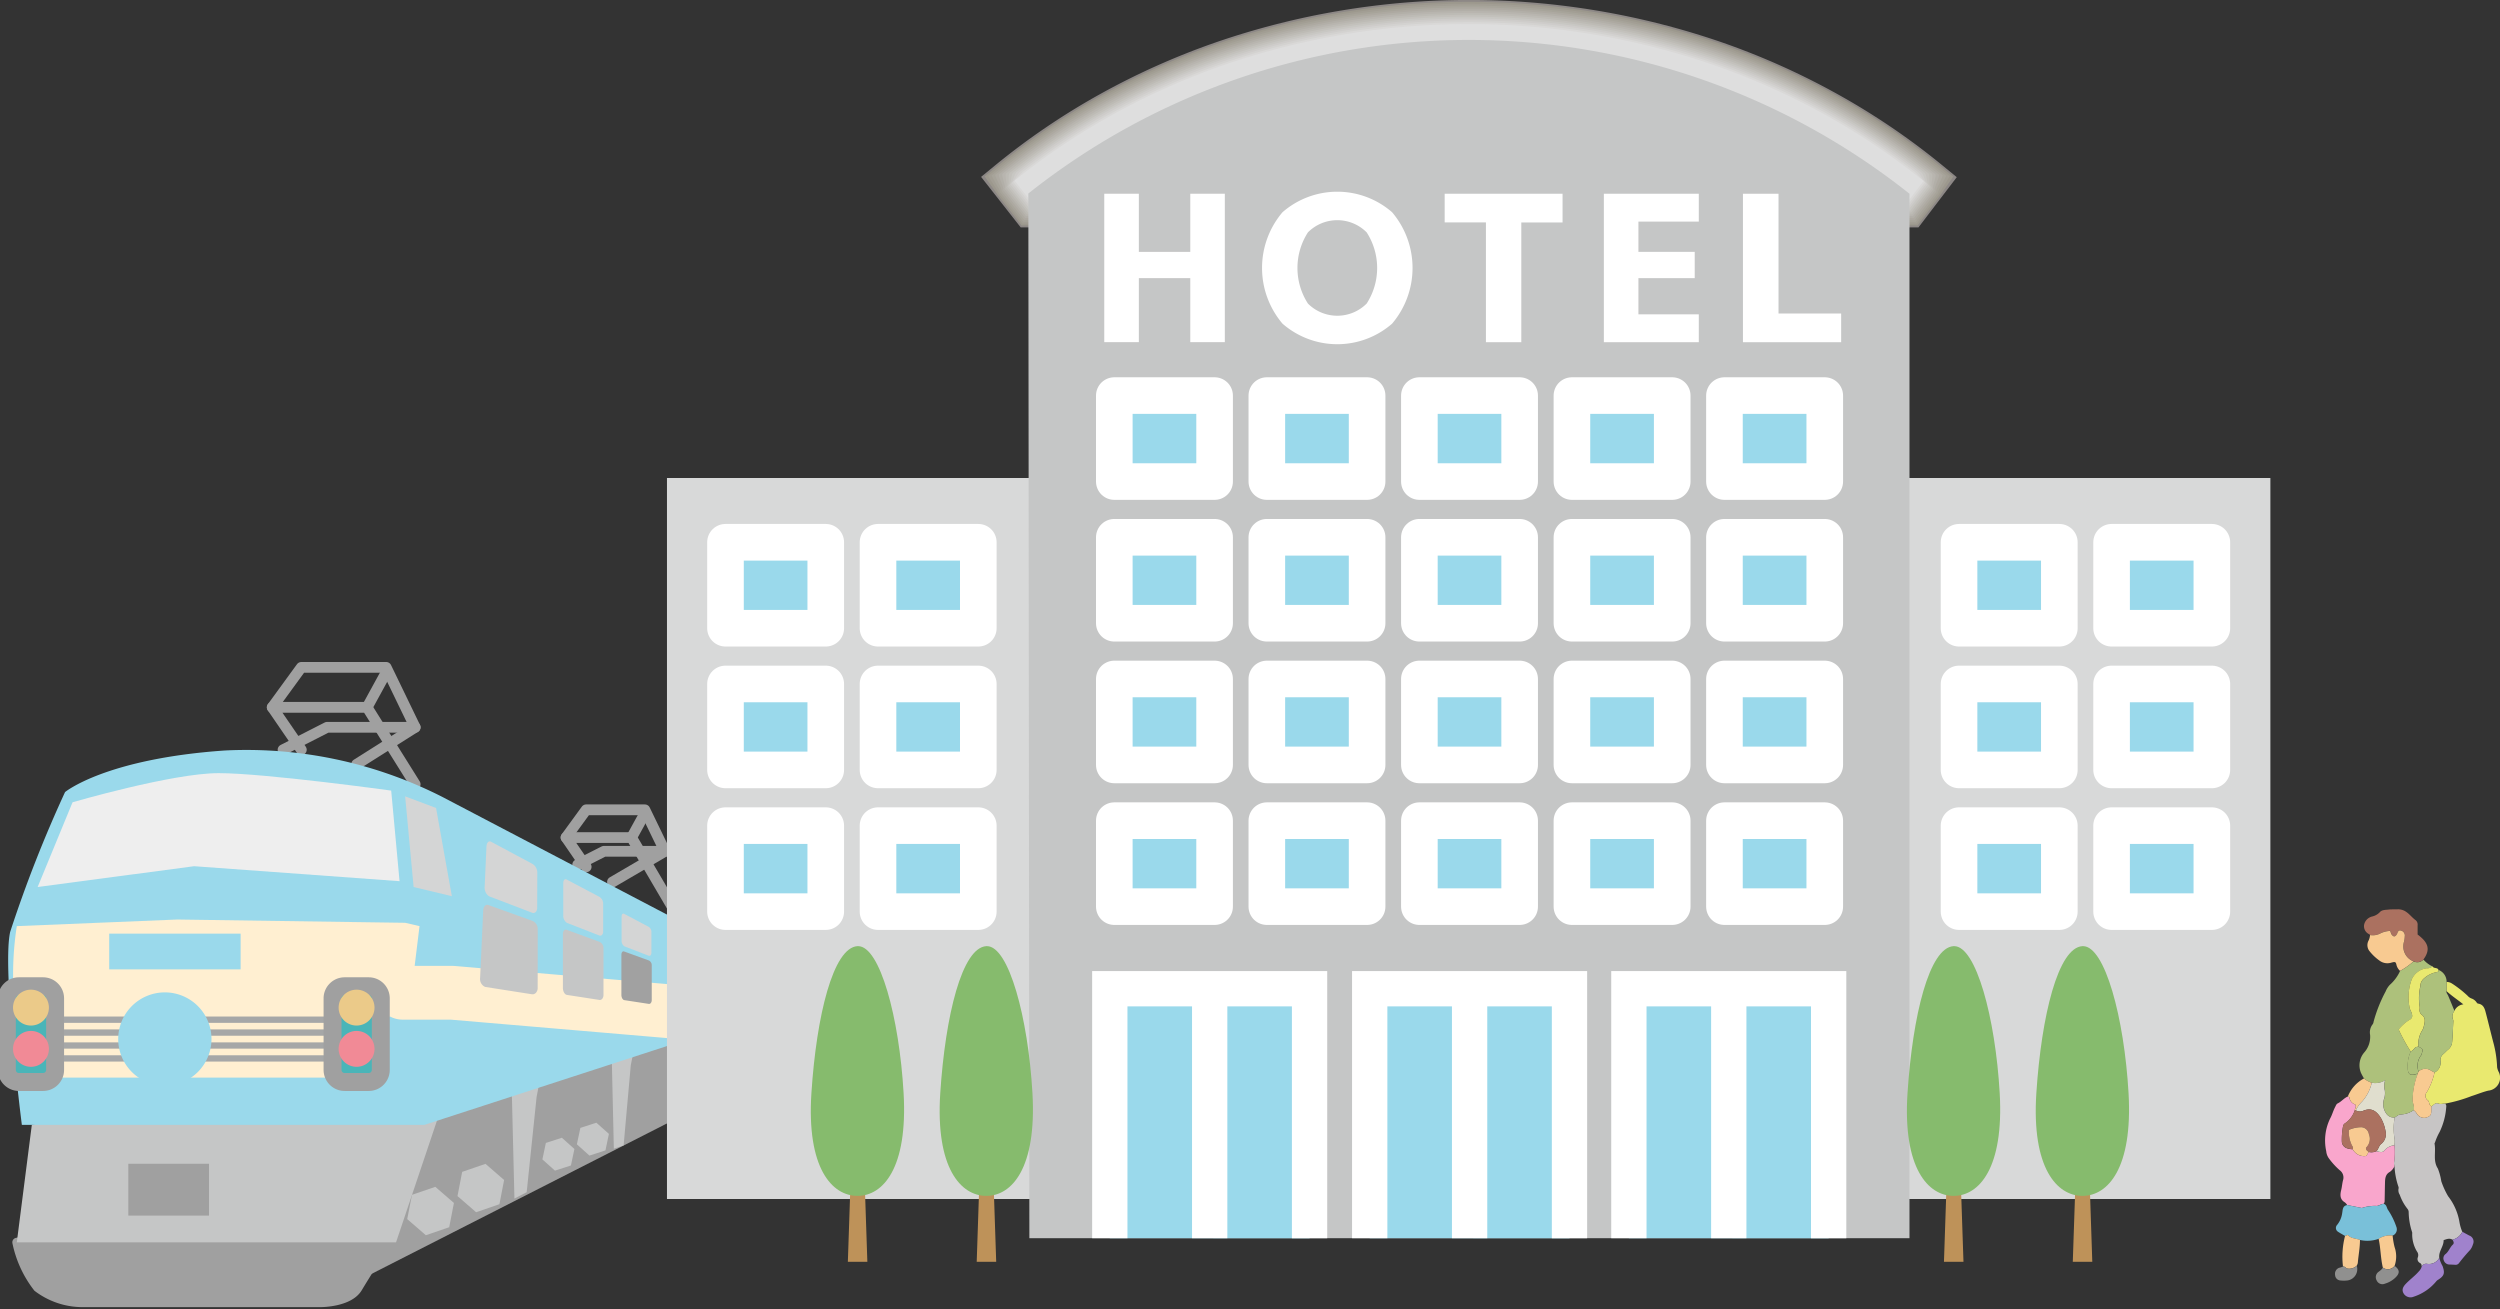 <svg xmlns="http://www.w3.org/2000/svg" xmlns:xlink="http://www.w3.org/1999/xlink" width="139.369" height="73" viewBox="0 0 139.369 73">
  <rect x="0" y="0" width="139.369" height="73" fill="#333333" stroke="none"/>
  <defs>
    <clipPath id="clip-path">
      <rect id="長方形_21189" data-name="長方形 21189" width="41.947" height="36.177" fill="none"/>
    </clipPath>
    <clipPath id="clip-path-2">
      <rect id="長方形_21175" data-name="長方形 21175" width="89.387" height="70.344" fill="none"/>
    </clipPath>
    <clipPath id="clip-path-3">
      <path id="パス_774" data-name="パス 774" d="M407.688,280.006c-1.353.079-2.287,3.853-2.571,8.2-.271,4.176,1.151,5.723,2.571,5.723s2.809-1.543,2.57-5.723c-.241-4.222-1.322-8.2-2.537-8.2h-.033" transform="translate(-405.083 -280.005)" fill="none"/>
    </clipPath>
    <linearGradient id="linear-gradient" x1="-5.582" y1="1.235" x2="-5.567" y2="1.235" gradientUnits="objectBoundingBox">
      <stop offset="0" stop-color="#b5e37b"/>
      <stop offset="1" stop-color="#86bb6d"/>
    </linearGradient>
    <clipPath id="clip-path-5">
      <path id="パス_776" data-name="パス 776" d="M369.56,280.006c-1.352.079-2.287,3.853-2.57,8.2-.272,4.176,1.151,5.723,2.57,5.723s2.809-1.543,2.57-5.723c-.241-4.222-1.323-8.2-2.538-8.2h-.033" transform="translate(-366.956 -280.005)" fill="none"/>
    </clipPath>
    <linearGradient id="linear-gradient-2" x1="-5.105" y1="1.231" x2="-5.09" y2="1.231" xlink:href="#linear-gradient"/>
    <clipPath id="clip-path-7">
      <path id="パス_778" data-name="パス 778" d="M83.3,280.006c-1.353.079-2.287,3.853-2.57,8.2-.271,4.176,1.151,5.723,2.57,5.723s2.809-1.543,2.57-5.723c-.241-4.222-1.322-8.2-2.537-8.2H83.3" transform="translate(-80.696 -280.005)" fill="none"/>
    </clipPath>
    <linearGradient id="linear-gradient-3" x1="-0.871" y1="1.235" x2="-0.857" y2="1.235" xlink:href="#linear-gradient"/>
    <clipPath id="clip-path-9">
      <path id="パス_780" data-name="パス 780" d="M45.171,280.006c-1.353.079-2.288,3.853-2.57,8.2-.272,4.176,1.15,5.723,2.57,5.723s2.809-1.543,2.57-5.723c-.241-4.222-1.323-8.2-2.537-8.2h-.033" transform="translate(-42.567 -280.005)" fill="none"/>
    </clipPath>
    <linearGradient id="linear-gradient-4" x1="-0.329" y1="1.231" x2="-0.314" y2="1.231" xlink:href="#linear-gradient"/>
    <clipPath id="clip-path-10">
      <rect id="長方形_21190" data-name="長方形 21190" width="9.737" height="21.629" fill="none"/>
    </clipPath>
  </defs>
  <g id="イラスト" transform="translate(-722 -10140)">
    <g id="グループ_3587" data-name="グループ 3587" transform="translate(722 10176.823)">
      <path id="パス_781" data-name="パス 781" d="M99.519,112.021l21.011-10.7V97.8l-9.736,2.446-10.7,3.34Z" transform="translate(-79.062 -77.698)" fill="#a0a0a0"/>
      <path id="パス_782" data-name="パス 782" d="M140.188,114.12l-.553,5.31-.683.353-.144-5.847,1.589-.911Z" transform="translate(-110.274 -89.79)" fill="#c5c6c6"/>
      <path id="パス_783" data-name="パス 783" d="M125.106,139.176l-1.038-.9.261-1.35,1.3-.448,1.038.9-.261,1.35Z" transform="translate(-98.564 -108.42)" fill="#c5c6c6"/>
      <path id="パス_784" data-name="パス 784" d="M111.474,145.4l-1.038-.9.265-1.352,1.3-.446,1.038.9-.263,1.352Z" transform="translate(-87.734 -113.362)" fill="#c5c6c6"/>
      <path id="パス_785" data-name="パス 785" d="M166.969,106.849l-.4,4.475-.545.183-.12-5.261,1.214-.142Z" transform="translate(-131.804 -84.293)" fill="#c5c6c6"/>
      <path id="パス_786" data-name="パス 786" d="M157.16,127.172l-.7-.627.194-.917.891-.289.7.624-.192.919Z" transform="translate(-124.3 -99.574)" fill="#c5c6c6"/>
      <path id="パス_787" data-name="パス 787" d="M147.806,131.25l-.7-.626.194-.918.891-.289.7.627-.194.918Z" transform="translate(-116.869 -102.813)" fill="#c5c6c6"/>
      <path id="パス_788" data-name="パス 788" d="M192.766,98.509l-.407,3.527-.389.328-.05-3.977.982-.549Z" transform="translate(-152.468 -77.727)" fill="#a0a0a0"/>
      <path id="パス_789" data-name="パス 789" d="M183.3,114.922l-.631-.562.17-.824.8-.267.631.562-.17.825Z" transform="translate(-145.115 -89.985)" fill="#a0a0a0"/>
      <path id="パス_790" data-name="パス 790" d="M174.889,118.947l-.633-.562.172-.829.8-.263.631.56-.17.825Z" transform="translate(-138.435 -93.182)" fill="#a0a0a0"/>
      <g id="グループ_3586" data-name="グループ 3586">
        <g id="グループ_3585" data-name="グループ 3585" clip-path="url(#clip-path)">
          <path id="パス_791" data-name="パス 791" d="M4.558,147.178A6.1,6.1,0,0,0,5.717,149.7a4.166,4.166,0,0,0,2.646.842H21.53s1.551,0,2.043-.818c.3-.51,1.578-2.547,1.578-2.547l-8.162-2.739Z" transform="translate(-3.621 -114.747)" fill="#a0a0a0"/>
          <path id="パス_792" data-name="パス 792" d="M4.558,147.178A6.1,6.1,0,0,0,5.717,149.7a4.166,4.166,0,0,0,2.646.842H21.53s1.551,0,2.043-.818c.3-.51,1.578-2.547,1.578-2.547l-8.162-2.739Z" transform="translate(-3.621 -114.747)" fill="none" stroke="#a0a0a0" stroke-linecap="round" stroke-linejoin="round" stroke-width="0.5"/>
          <path id="パス_793" data-name="パス 793" d="M5.394,117.4l-.836,6.54H25.7l2.412-7.171-15.3-1.581Z" transform="translate(-3.621 -91.507)" fill="#c5c6c6"/>
          <rect id="長方形_21183" data-name="長方形 21183" width="4.499" height="2.89" transform="translate(7.154 28.054)" fill="#a0a0a0"/>
          <g id="グループ_3590" data-name="グループ 3590" transform="translate(15.176 0.382)">
            <path id="パス_794" data-name="パス 794" d="M81.795,16.981l-2.681-4.287H73.827l1.622,2.365" transform="translate(-73.827 -10.467)" fill="none" stroke="#a0a0a0" stroke-linecap="round" stroke-linejoin="round" stroke-width="0.6"/>
            <path id="パス_795" data-name="パス 795" d="M78.532,7.263,81.794,5.2,80.179,1.86H75.448L73.826,4.087" transform="translate(-73.826 -1.86)" fill="none" stroke="#a0a0a0" stroke-linecap="round" stroke-linejoin="round" stroke-width="0.6"/>
            <line id="線_11" data-name="線 11" x1="1.066" y2="1.949" transform="translate(5.288 0.279)" fill="none" stroke="#a0a0a0" stroke-linecap="round" stroke-linejoin="round" stroke-width="0.6"/>
            <path id="パス_796" data-name="パス 796" d="M84.126,18.108H79.217l-2.457,1.253" transform="translate(-76.157 -14.768)" fill="none" stroke="#a0a0a0" stroke-linecap="round" stroke-linejoin="round" stroke-width="0.6"/>
            <path id="パス_797" data-name="パス 797" d="M159.924,52.705,157.166,48h-3.654l1.122,1.632" transform="translate(-137.132 -38.513)" fill="none" stroke="#a0a0a0" stroke-linecap="round" stroke-linejoin="round" stroke-width="0.6"/>
            <path id="パス_798" data-name="パス 798" d="M156.1,44.524l2.926-1.71L157.905,40.5h-3.271l-1.122,1.54" transform="translate(-137.132 -32.56)" fill="none" stroke="#a0a0a0" stroke-linecap="round" stroke-linejoin="round" stroke-width="0.6"/>
            <line id="線_12" data-name="線 12" x1="0.739" y2="1.346" transform="translate(20.035 8.139)" fill="none" stroke="#a0a0a0" stroke-linecap="round" stroke-linejoin="round" stroke-width="0.6"/>
            <path id="パス_799" data-name="パス 799" d="M161.541,51.739h-3.4l-1.464.745" transform="translate(-139.648 -41.486)" fill="none" stroke="#a0a0a0" stroke-linecap="round" stroke-linejoin="round" stroke-width="0.6"/>
          </g>
          <path id="パス_800" data-name="パス 800" d="M43.047,35.537l-16.608-8.7a24.107,24.107,0,0,0-12.15-2.6c-6.678.463-8.907,2.319-8.907,2.319a72.156,72.156,0,0,0-3.058,7.791c-.463,2.039.65,10.76.65,10.76H25.418l17.807-5.786.1-1.292c0-.648.271-1.77-.28-2.5" transform="translate(-1.756 -19.222)" fill="#9ad9eb"/>
          <path id="パス_801" data-name="パス 801" d="M128.222,91.487,111.944,90.1H109.2" transform="translate(-86.753 -71.58)" fill="none" stroke="#ffefd1" stroke-linecap="round" stroke-linejoin="round" stroke-width="3"/>
          <path id="パス_802" data-name="パス 802" d="M109.873,36.835l1.723.648.881,4.918-2.132-.511Z" transform="translate(-87.287 -29.263)" fill="#d4d5d5"/>
          <path id="パス_803" data-name="パス 803" d="M134.367,52.748c0,.2-.123.327-.275.278l-2.408-.92a.584.584,0,0,1-.245-.538l.1-2.233c.013-.232.133-.347.271-.263l2.3,1.232a.564.564,0,0,1,.263.487Z" transform="translate(-104.42 -38.963)" fill="#d4d5d5"/>
          <path id="パス_804" data-name="パス 804" d="M133.406,70.879c0,.211-.138.368-.312.351l-2.619-.411a.48.48,0,0,1-.278-.5l.172-3.749c.009-.237.144-.377.3-.313l2.447.881a.487.487,0,0,1,.293.461Z" transform="translate(-103.432 -52.624)" fill="#c5c6c6"/>
          <path id="パス_809" data-name="パス 809" d="M154.967,62.218c0,.159-.091.261-.207.226l-1.818-.709a.492.492,0,0,1-.2-.426V59.533c0-.183.09-.276.2-.207l1.818.961a.441.441,0,0,1,.207.383Z" transform="translate(-121.342 -47.112)" fill="#d4d5d5"/>
          <path id="パス_810" data-name="パス 810" d="M154.913,76.61c0,.164-.093.291-.213.282l-1.837-.284c-.118-.028-.213-.2-.213-.392V73.233c0-.191.1-.3.213-.252l1.837.674a.379.379,0,0,1,.213.362Z" transform="translate(-121.27 -57.969)" fill="#c5c6c6"/>
          <path id="パス_815" data-name="パス 815" d="M170.233,70.816c0,.119-.069.194-.151.166l-1.361-.526a.38.38,0,0,1-.151-.319V68.807c0-.138.069-.207.151-.157l1.361.721a.336.336,0,0,1,.151.288Z" transform="translate(-133.918 -54.525)" fill="#d4d5d5"/>
          <path id="パス_816" data-name="パス 816" d="M170.2,81.589c0,.125-.073.22-.161.209l-1.374-.211c-.088-.019-.157-.151-.157-.291V79.066c0-.142.069-.226.157-.189l1.374.5a.288.288,0,0,1,.161.271Z" transform="translate(-133.867 -62.656)" fill="#a1a1a1"/>
          <path id="パス_821" data-name="パス 821" d="M182.821,76.5c0,.1-.054.155-.123.133l-1.064-.414a.286.286,0,0,1-.121-.252V74.93c0-.106.054-.161.121-.123l1.064.566a.258.258,0,0,1,.123.224Z" transform="translate(-144.199 -59.42)" fill="#d4d5d5"/>
          <path id="パス_822" data-name="パス 822" d="M182.792,84.958c0,.1-.054.17-.123.164l-1.077-.166a.236.236,0,0,1-.125-.23V82.979c0-.116.058-.179.125-.148l1.077.392a.223.223,0,0,1,.123.215Z" transform="translate(-144.163 -65.798)" fill="#a2a2a2"/>
          <path id="パス_827" data-name="パス 827" d="M193.495,81.294c0,.071-.041.119-.091.1l-.821-.317a.227.227,0,0,1-.09-.192v-.8c0-.082.041-.127.09-.1l.821.433a.2.2,0,0,1,.091.174Z" transform="translate(-152.922 -63.539)" fill="#d4d5d5"/>
          <path id="パス_828" data-name="パス 828" d="M193.466,87.783c0,.073-.041.131-.1.125l-.829-.125a.182.182,0,0,1-.1-.177V86.26c0-.086.043-.134.1-.112l.829.3a.171.171,0,0,1,.1.163Z" transform="translate(-152.886 -68.435)" fill="#a2a2a2"/>
          <path id="パス_833" data-name="パス 833" d="M3.792,70.6l8.95-.368,12.7.183.8.185-.414,3.387-3.851,5.056H6.068L3.609,74.217A17.694,17.694,0,0,1,3.792,70.6" transform="translate(-2.855 -55.794)" fill="#ffefd1"/>
          <rect id="長方形_21184" data-name="長方形 21184" width="15.466" height="0.353" transform="translate(3.073 19.846)" fill="#a6a7a7"/>
          <rect id="長方形_21185" data-name="長方形 21185" width="15.466" height="0.353" transform="translate(3.073 20.564)" fill="#a6a7a7"/>
          <rect id="長方形_21186" data-name="長方形 21186" width="15.466" height="0.349" transform="translate(3.073 21.287)" fill="#a6a7a7"/>
          <rect id="長方形_21187" data-name="長方形 21187" width="15.466" height="0.351" transform="translate(3.073 22.006)" fill="#a6a7a7"/>
          <path id="パス_834" data-name="パス 834" d="M37.279,92.608a2.6,2.6,0,1,1-2.6-2.6,2.6,2.6,0,0,1,2.6,2.6" transform="translate(-25.489 -71.508)" fill="#9ad9eb"/>
          <rect id="長方形_21188" data-name="長方形 21188" width="7.326" height="1.992" transform="translate(6.088 15.225)" fill="#9ad9eb"/>
          <path id="パス_836" data-name="パス 836" d="M92.872,93a.674.674,0,0,1-.672.676H90.857A.675.675,0,0,1,90.183,93V89.013a.675.675,0,0,1,.674-.674H92.2a.673.673,0,0,1,.672.674Z" transform="translate(-71.644 -70.18)" fill="#4ab5b8"/>
          <path id="パス_837" data-name="パス 837" d="M92.872,93a.674.674,0,0,1-.672.676H90.857A.675.675,0,0,1,90.183,93V89.013a.675.675,0,0,1,.674-.674H92.2a.673.673,0,0,1,.672.674Z" transform="translate(-71.644 -70.18)" fill="none" stroke="#a0a0a0" stroke-linecap="round" stroke-linejoin="round" stroke-width="1"/>
          <path id="パス_838" data-name="パス 838" d="M93.857,90.279a1,1,0,1,1-1-1,1,1,0,0,1,1,1" transform="translate(-72.979 -70.93)" fill="#ebca89"/>
          <path id="パス_839" data-name="パス 839" d="M93.857,101.468a1,1,0,1,1-1-1,1,1,0,0,1,1,1" transform="translate(-72.979 -79.819)" fill="#f18a96"/>
          <path id="パス_840" data-name="パス 840" d="M4.55,93a.673.673,0,0,1-.67.676H2.534A.675.675,0,0,1,1.86,93V89.013a.675.675,0,0,1,.674-.674H3.88a.673.673,0,0,1,.67.674Z" transform="translate(-1.478 -70.18)" fill="#4ab5b8"/>
          <path id="パス_841" data-name="パス 841" d="M4.55,93a.673.673,0,0,1-.67.676H2.534A.675.675,0,0,1,1.86,93V89.013a.675.675,0,0,1,.674-.674H3.88a.673.673,0,0,1,.67.674Z" transform="translate(-1.478 -70.18)" fill="none" stroke="#a0a0a0" stroke-linecap="round" stroke-linejoin="round" stroke-width="1"/>
          <path id="パス_842" data-name="パス 842" d="M5.553,90.279a1,1,0,1,1-1-1,1,1,0,0,1,1,1" transform="translate(-2.827 -70.93)" fill="#ebca89"/>
          <path id="パス_843" data-name="パス 843" d="M5.553,101.468a1,1,0,1,1-1-1,1,1,0,0,1,1,1" transform="translate(-2.827 -79.819)" fill="#f18a96"/>
          <path id="パス_844" data-name="パス 844" d="M12.148,32.146,10.2,36.875l8.721-1.16,11.454.835L29.909,31.5s-7.05-.973-9.622-.973-8.138,1.623-8.138,1.623" transform="translate(-8.101 -24.249)" fill="#eee"/>
        </g>
      </g>
    </g>
    <g id="グループ_3584" data-name="グループ 3584" transform="translate(759.182 10140)">
      <path id="パス_744" data-name="パス 744" d="M356.992,141.473l.049,40.192h22.091V141.473Z" transform="translate(-289.746 -114.824)" fill="#d8d9d9"/>
      <rect id="長方形_21111" data-name="長方形 21111" width="5.591" height="4.792" transform="translate(72.03 46.028)" fill="#9ad9eb"/>
      <rect id="長方形_21112" data-name="長方形 21112" width="5.591" height="4.792" transform="translate(72.03 46.028)" fill="none" stroke="#fff" stroke-linecap="round" stroke-linejoin="round" stroke-width="2.041"/>
      <rect id="長方形_21113" data-name="長方形 21113" width="5.59" height="4.792" transform="translate(80.534 46.028)" fill="#9ad9eb"/>
      <rect id="長方形_21114" data-name="長方形 21114" width="5.59" height="4.792" transform="translate(80.534 46.028)" fill="none" stroke="#fff" stroke-linecap="round" stroke-linejoin="round" stroke-width="2.041"/>
      <rect id="長方形_21115" data-name="長方形 21115" width="5.591" height="4.792" transform="translate(72.03 38.129)" fill="#9ad9eb"/>
      <rect id="長方形_21116" data-name="長方形 21116" width="5.591" height="4.792" transform="translate(72.03 38.129)" fill="none" stroke="#fff" stroke-linecap="round" stroke-linejoin="round" stroke-width="2.041"/>
      <rect id="長方形_21117" data-name="長方形 21117" width="5.59" height="4.792" transform="translate(80.534 38.129)" fill="#9ad9eb"/>
      <rect id="長方形_21118" data-name="長方形 21118" width="5.59" height="4.792" transform="translate(80.534 38.129)" fill="none" stroke="#fff" stroke-linecap="round" stroke-linejoin="round" stroke-width="2.041"/>
      <rect id="長方形_21119" data-name="長方形 21119" width="5.591" height="4.792" transform="translate(72.03 30.23)" fill="#9ad9eb"/>
      <rect id="長方形_21120" data-name="長方形 21120" width="5.591" height="4.792" transform="translate(72.03 30.23)" fill="none" stroke="#fff" stroke-linecap="round" stroke-linejoin="round" stroke-width="2.041"/>
      <rect id="長方形_21121" data-name="長方形 21121" width="5.59" height="4.792" transform="translate(80.534 30.23)" fill="#9ad9eb"/>
      <rect id="長方形_21122" data-name="長方形 21122" width="5.59" height="4.792" transform="translate(80.534 30.23)" fill="none" stroke="#fff" stroke-linecap="round" stroke-linejoin="round" stroke-width="2.041"/>
      <path id="パス_745" data-name="パス 745" d="M0,141.473v40.192h22.09l.05-40.192Z" transform="translate(0 -114.824)" fill="#d8d9d9"/>
      <rect id="長方形_21123" data-name="長方形 21123" width="5.591" height="4.792" transform="translate(11.765 46.028)" fill="#9ad9eb"/>
      <rect id="長方形_21124" data-name="長方形 21124" width="5.591" height="4.792" transform="translate(11.765 46.028)" fill="none" stroke="#fff" stroke-linecap="round" stroke-linejoin="round" stroke-width="2.041"/>
      <rect id="長方形_21125" data-name="長方形 21125" width="5.59" height="4.792" transform="translate(3.262 46.028)" fill="#9ad9eb"/>
      <rect id="長方形_21126" data-name="長方形 21126" width="5.59" height="4.792" transform="translate(3.262 46.028)" fill="none" stroke="#fff" stroke-linecap="round" stroke-linejoin="round" stroke-width="2.041"/>
      <rect id="長方形_21127" data-name="長方形 21127" width="5.591" height="4.792" transform="translate(11.765 38.129)" fill="#9ad9eb"/>
      <rect id="長方形_21128" data-name="長方形 21128" width="5.591" height="4.792" transform="translate(11.765 38.129)" fill="none" stroke="#fff" stroke-linecap="round" stroke-linejoin="round" stroke-width="2.041"/>
      <rect id="長方形_21129" data-name="長方形 21129" width="5.59" height="4.792" transform="translate(3.262 38.129)" fill="#9ad9eb"/>
      <rect id="長方形_21130" data-name="長方形 21130" width="5.59" height="4.792" transform="translate(3.262 38.129)" fill="none" stroke="#fff" stroke-linecap="round" stroke-linejoin="round" stroke-width="2.041"/>
      <rect id="長方形_21131" data-name="長方形 21131" width="5.591" height="4.792" transform="translate(11.765 30.23)" fill="#9ad9eb"/>
      <rect id="長方形_21132" data-name="長方形 21132" width="5.591" height="4.792" transform="translate(11.765 30.23)" fill="none" stroke="#fff" stroke-linecap="round" stroke-linejoin="round" stroke-width="2.041"/>
      <rect id="長方形_21133" data-name="長方形 21133" width="5.59" height="4.792" transform="translate(3.262 30.23)" fill="#9ad9eb"/>
      <rect id="長方形_21134" data-name="長方形 21134" width="5.59" height="4.792" transform="translate(3.262 30.23)" fill="none" stroke="#fff" stroke-linecap="round" stroke-linejoin="round" stroke-width="2.041"/>
      <g id="グループ_3569" data-name="グループ 3569">
        <g id="グループ_3568" data-name="グループ 3568" clip-path="url(#clip-path-2)">
          <path id="パス_746" data-name="パス 746" d="M95.166,12.674,92.96,9.861l.784-.642A39.363,39.363,0,0,1,99.55,5.271a40.986,40.986,0,0,1,6.443-2.891,43.278,43.278,0,0,1,28.32,0,40.9,40.9,0,0,1,6.448,2.9,39.3,39.3,0,0,1,5.808,3.954l.783.643-2.135,2.8H95.166Z" transform="translate(-75.449 0)" fill="#8d8886"/>
          <path id="パス_747" data-name="パス 747" d="M106.909,2.919a43.175,43.175,0,0,1,28.229,0,40.882,40.882,0,0,1,6.428,2.883,39.128,39.128,0,0,1,5.688,3.859c.015.011.752.616.767.628s-.714,1.016-.695,1.032l-1.291,1.692H96.085l-1.352-1.725c.019-.015-.721-1-.7-1.014L94.8,9.65A39.129,39.129,0,0,1,100.485,5.8a40.879,40.879,0,0,1,6.424-2.878" transform="translate(-76.318 -0.446)" fill="#9c988d"/>
          <path id="パス_748" data-name="パス 748" d="M107.815,3.459a43.082,43.082,0,0,1,28.137,0,40.839,40.839,0,0,1,6.408,2.872,38.826,38.826,0,0,1,5.568,3.764c.03.022.722.588.752.611s-.612.966-.573,1l-1.262,1.654H97l-1.323-1.686c.038-.031-.62-.95-.58-.979s.722-.589.753-.611a38.831,38.831,0,0,1,5.566-3.758,40.733,40.733,0,0,1,6.4-2.867" transform="translate(-77.18 -0.892)" fill="#a29e94"/>
          <path id="パス_749" data-name="パス 749" d="M108.719,3.994A42.963,42.963,0,0,1,136.765,4a40.715,40.715,0,0,1,6.388,2.859,38.628,38.628,0,0,1,5.449,3.669c.044.033.691.561.735.6s-.51.912-.452.959L147.651,13.7H97.9L96.612,12.05c.058-.046-.518-.9-.459-.943s.692-.562.737-.6a38.555,38.555,0,0,1,5.446-3.662,40.607,40.607,0,0,1,6.383-2.855" transform="translate(-78.037 -1.334)" fill="#a7a49a"/>
          <path id="パス_750" data-name="パス 750" d="M109.615,4.533a42.858,42.858,0,0,1,27.955,0,40.507,40.507,0,0,1,6.368,2.848,38.279,38.279,0,0,1,5.328,3.574c.06.044.662.534.721.579.078.06-.409.861-.332.924l-1.2,1.578H98.8l-1.262-1.61c.076-.062-.416-.849-.338-.908.058-.045.661-.535.721-.579a38.289,38.289,0,0,1,5.326-3.568,40.515,40.515,0,0,1,6.363-2.842" transform="translate(-78.887 -1.779)" fill="#ada9a1"/>
          <path id="パス_751" data-name="パス 751" d="M110.5,5.074a42.77,42.77,0,0,1,27.864,0,40.42,40.42,0,0,1,6.348,2.837,38.091,38.091,0,0,1,5.208,3.478c.075.055.632.506.7.563.1.075-.306.809-.209.887l-1.176,1.539H99.694l-1.232-1.57c.1-.077-.315-.8-.217-.873.073-.057.631-.508.705-.563a38.127,38.127,0,0,1,5.207-3.472A40.433,40.433,0,0,1,110.5,5.074" transform="translate(-79.726 -2.227)" fill="#b2afa8"/>
          <path id="パス_752" data-name="パス 752" d="M111.367,5.612a42.659,42.659,0,0,1,27.773,0,40.379,40.379,0,0,1,6.328,2.825,37.939,37.939,0,0,1,5.088,3.383c.09.066.6.48.689.548.118.09-.205.756-.09.85l-1.147,1.5H100.566l-1.2-1.532c.115-.092-.213-.748-.1-.838.088-.068.6-.481.69-.547a37.823,37.823,0,0,1,5.087-3.377,40.314,40.314,0,0,1,6.322-2.819" transform="translate(-80.549 -2.671)" fill="#b8b5af"/>
          <path id="パス_753" data-name="パス 753" d="M112.207,6.15a42.573,42.573,0,0,1,27.683.005A40.243,40.243,0,0,1,146.2,8.969a37.89,37.89,0,0,1,4.967,3.287c.105.077.571.453.674.532.138.105-.1.7.031.814l-1.119,1.465H101.41l-1.172-1.495c.133-.108-.112-.7.024-.8.1-.079.57-.454.675-.532A37.96,37.96,0,0,1,105.9,8.958a40.311,40.311,0,0,1,6.3-2.807" transform="translate(-81.342 -3.117)" fill="#bdbbb5"/>
          <path id="パス_754" data-name="パス 754" d="M112.677,6.688a42.464,42.464,0,0,1,27.592.005,40.184,40.184,0,0,1,6.288,2.8,37.751,37.751,0,0,1,4.848,3.192c.12.087.54.425.658.516.157.12,0,.654.153.777l-1.09,1.428h-49.24l-1.142-1.456c.153-.123-.009-.648.146-.766.118-.091.539-.428.659-.516a37.724,37.724,0,0,1,4.847-3.186,40.159,40.159,0,0,1,6.282-2.8" transform="translate(-81.766 -3.561)" fill="#c3c1bc"/>
          <path id="パス_755" data-name="パス 755" d="M113.069,7.226a42.356,42.356,0,0,1,27.5.006,40.049,40.049,0,0,1,6.268,2.79,37.651,37.651,0,0,1,4.729,3.1c.135.1.509.4.642.5.176.135.1.6.273.741l-1.061,1.39H102.282l-1.112-1.417c.172-.139.092-.6.267-.732.133-.1.509-.4.643-.5a37.753,37.753,0,0,1,4.727-3.092,40.014,40.014,0,0,1,6.262-2.783" transform="translate(-82.113 -4.005)" fill="#c8c7c3"/>
          <path id="パス_756" data-name="パス 756" d="M113.463,7.766a42.259,42.259,0,0,1,27.41.005,39.956,39.956,0,0,1,6.248,2.778,37.9,37.9,0,0,1,4.608,3c.15.11.479.371.627.484.2.15.2.55.394.7l-1.033,1.352H102.68L101.6,14.714c.19-.153.193-.548.388-.7.147-.114.477-.373.627-.483a37.751,37.751,0,0,1,4.608-3,39.963,39.963,0,0,1,6.241-2.771" transform="translate(-82.461 -4.452)" fill="#ceccca"/>
          <path id="パス_757" data-name="パス 757" d="M113.852,8.3a42.155,42.155,0,0,1,27.318.006,39.887,39.887,0,0,1,6.228,2.767,37.91,37.91,0,0,1,4.488,2.907c.165.121.449.343.611.468.215.165.3.5.515.669l-1,1.314H103.074l-1.052-1.34c.21-.169.295-.5.509-.661.163-.125.447-.347.612-.468a37.739,37.739,0,0,1,4.488-2.9A39.9,39.9,0,0,1,113.852,8.3" transform="translate(-82.804 -4.896)" fill="#d3d2d0"/>
          <path id="パス_758" data-name="パス 758" d="M114.247,8.84a42.046,42.046,0,0,1,27.228.006,39.88,39.88,0,0,1,6.208,2.755,38.164,38.164,0,0,1,4.368,2.812c.18.132.418.316.6.452.236.181.406.446.636.633l-.975,1.275H103.474l-1.022-1.3c.228-.185.4-.448.629-.626.178-.136.417-.32.6-.452a37.914,37.914,0,0,1,4.368-2.806,39.745,39.745,0,0,1,6.2-2.748" transform="translate(-83.153 -5.339)" fill="#d9d8d7"/>
          <path id="パス_759" data-name="パス 759" d="M103.867,17.119l-.991-1.264a38.063,38.063,0,0,1,5.58-3.738,39.772,39.772,0,0,1,6.181-2.736,41.96,41.96,0,0,1,27.137.006,39.727,39.727,0,0,1,6.188,2.743,38.12,38.12,0,0,1,5.585,3.749l-.946,1.239H103.867Z" transform="translate(-83.497 -5.788)" fill="#dedede"/>
          <path id="パス_760" data-name="パス 760" d="M156.071,20.391a39.487,39.487,0,0,0-49.121-.014l.057,58.241h49.064Z" transform="translate(-86.804 -9.59)" fill="#c5c6c6"/>
          <path id="パス_761" data-name="パス 761" d="M207.974,306.508V292.6h11.137v13.911" transform="translate(-168.798 -237.481)" fill="#9ad9eb"/>
          <path id="パス_762" data-name="パス 762" d="M207.974,306.508V292.6h11.137v13.911" transform="translate(-168.798 -237.481)" fill="none" stroke="#fff" stroke-miterlimit="10" stroke-width="1.968"/>
          <line id="線_8" data-name="線 8" y2="13.972" transform="translate(44.745 55.055)" fill="none" stroke="#fff" stroke-miterlimit="10" stroke-width="1.968"/>
          <path id="パス_763" data-name="パス 763" d="M142.379,297.541l-11.169,8.44V292.26h11.169Z" transform="translate(-106.494 -237.207)" fill="#ceeeff"/>
          <path id="パス_764" data-name="パス 764" d="M131.058,306.508V292.6h11.136v13.911" transform="translate(-106.371 -237.481)" fill="#9ad9eb"/>
          <path id="パス_765" data-name="パス 765" d="M131.058,306.508V292.6h11.136v13.911" transform="translate(-106.371 -237.481)" fill="none" stroke="#fff" stroke-miterlimit="10" stroke-width="1.968"/>
          <line id="線_9" data-name="線 9" y2="13.972" transform="translate(30.255 55.055)" fill="none" stroke="#fff" stroke-miterlimit="10" stroke-width="1.968"/>
          <path id="パス_766" data-name="パス 766" d="M284.676,306.508V292.6h11.137v13.911" transform="translate(-231.052 -237.481)" fill="#9ad9eb"/>
          <path id="パス_767" data-name="パス 767" d="M284.676,306.508V292.6h11.137v13.911" transform="translate(-231.052 -237.481)" fill="none" stroke="#fff" stroke-miterlimit="10" stroke-width="1.968"/>
          <line id="線_10" data-name="線 10" y2="13.972" transform="translate(59.193 55.055)" fill="none" stroke="#fff" stroke-miterlimit="10" stroke-width="1.968"/>
          <rect id="長方形_21135" data-name="長方形 21135" width="5.591" height="4.792" transform="translate(24.938 45.75)" fill="#9ad9eb"/>
          <rect id="長方形_21136" data-name="長方形 21136" width="5.591" height="4.792" transform="translate(24.938 45.75)" fill="none" stroke="#fff" stroke-linecap="round" stroke-linejoin="round" stroke-width="2.041"/>
          <rect id="長方形_21137" data-name="長方形 21137" width="5.59" height="4.792" transform="translate(33.441 45.75)" fill="#9ad9eb"/>
          <rect id="長方形_21138" data-name="長方形 21138" width="5.59" height="4.792" transform="translate(33.441 45.75)" fill="none" stroke="#fff" stroke-linecap="round" stroke-linejoin="round" stroke-width="2.041"/>
          <rect id="長方形_21139" data-name="長方形 21139" width="5.59" height="4.792" transform="translate(41.945 45.75)" fill="#9ad9eb"/>
          <rect id="長方形_21140" data-name="長方形 21140" width="5.59" height="4.792" transform="translate(41.945 45.75)" fill="none" stroke="#fff" stroke-linecap="round" stroke-linejoin="round" stroke-width="2.041"/>
          <rect id="長方形_21141" data-name="長方形 21141" width="5.591" height="4.792" transform="translate(50.449 45.75)" fill="#9ad9eb"/>
          <rect id="長方形_21142" data-name="長方形 21142" width="5.591" height="4.792" transform="translate(50.449 45.75)" fill="none" stroke="#fff" stroke-linecap="round" stroke-linejoin="round" stroke-width="2.041"/>
          <rect id="長方形_21143" data-name="長方形 21143" width="5.592" height="4.792" transform="translate(58.952 45.75)" fill="#9ad9eb"/>
          <rect id="長方形_21144" data-name="長方形 21144" width="5.592" height="4.792" transform="translate(58.952 45.75)" fill="none" stroke="#fff" stroke-linecap="round" stroke-linejoin="round" stroke-width="2.041"/>
          <rect id="長方形_21145" data-name="長方形 21145" width="5.591" height="4.792" transform="translate(24.938 37.851)" fill="#9ad9eb"/>
          <rect id="長方形_21146" data-name="長方形 21146" width="5.591" height="4.792" transform="translate(24.938 37.851)" fill="none" stroke="#fff" stroke-linecap="round" stroke-linejoin="round" stroke-width="2.041"/>
          <rect id="長方形_21147" data-name="長方形 21147" width="5.59" height="4.792" transform="translate(33.441 37.851)" fill="#9ad9eb"/>
          <rect id="長方形_21148" data-name="長方形 21148" width="5.59" height="4.792" transform="translate(33.441 37.851)" fill="none" stroke="#fff" stroke-linecap="round" stroke-linejoin="round" stroke-width="2.041"/>
          <rect id="長方形_21149" data-name="長方形 21149" width="5.59" height="4.792" transform="translate(41.945 37.851)" fill="#9ad9eb"/>
          <rect id="長方形_21150" data-name="長方形 21150" width="5.59" height="4.792" transform="translate(41.945 37.851)" fill="none" stroke="#fff" stroke-linecap="round" stroke-linejoin="round" stroke-width="2.041"/>
          <rect id="長方形_21151" data-name="長方形 21151" width="5.591" height="4.792" transform="translate(50.449 37.851)" fill="#9ad9eb"/>
          <rect id="長方形_21152" data-name="長方形 21152" width="5.591" height="4.792" transform="translate(50.449 37.851)" fill="none" stroke="#fff" stroke-linecap="round" stroke-linejoin="round" stroke-width="2.041"/>
          <rect id="長方形_21153" data-name="長方形 21153" width="5.592" height="4.792" transform="translate(58.952 37.851)" fill="#9ad9eb"/>
          <rect id="長方形_21154" data-name="長方形 21154" width="5.592" height="4.792" transform="translate(58.952 37.851)" fill="none" stroke="#fff" stroke-linecap="round" stroke-linejoin="round" stroke-width="2.041"/>
          <rect id="長方形_21155" data-name="長方形 21155" width="5.591" height="4.792" transform="translate(24.938 29.952)" fill="#9ad9eb"/>
          <rect id="長方形_21156" data-name="長方形 21156" width="5.591" height="4.792" transform="translate(24.938 29.952)" fill="none" stroke="#fff" stroke-linecap="round" stroke-linejoin="round" stroke-width="2.041"/>
          <rect id="長方形_21157" data-name="長方形 21157" width="5.59" height="4.792" transform="translate(33.441 29.952)" fill="#9ad9eb"/>
          <rect id="長方形_21158" data-name="長方形 21158" width="5.59" height="4.792" transform="translate(33.441 29.952)" fill="none" stroke="#fff" stroke-linecap="round" stroke-linejoin="round" stroke-width="2.041"/>
          <rect id="長方形_21159" data-name="長方形 21159" width="5.59" height="4.792" transform="translate(41.945 29.952)" fill="#9ad9eb"/>
          <rect id="長方形_21160" data-name="長方形 21160" width="5.59" height="4.792" transform="translate(41.945 29.952)" fill="none" stroke="#fff" stroke-linecap="round" stroke-linejoin="round" stroke-width="2.041"/>
          <rect id="長方形_21161" data-name="長方形 21161" width="5.591" height="4.792" transform="translate(50.449 29.952)" fill="#9ad9eb"/>
          <rect id="長方形_21162" data-name="長方形 21162" width="5.591" height="4.792" transform="translate(50.449 29.952)" fill="none" stroke="#fff" stroke-linecap="round" stroke-linejoin="round" stroke-width="2.041"/>
          <rect id="長方形_21163" data-name="長方形 21163" width="5.592" height="4.792" transform="translate(58.952 29.952)" fill="#9ad9eb"/>
          <rect id="長方形_21164" data-name="長方形 21164" width="5.592" height="4.792" transform="translate(58.952 29.952)" fill="none" stroke="#fff" stroke-linecap="round" stroke-linejoin="round" stroke-width="2.041"/>
          <rect id="長方形_21165" data-name="長方形 21165" width="5.591" height="4.792" transform="translate(24.938 22.053)" fill="#9ad9eb"/>
          <rect id="長方形_21166" data-name="長方形 21166" width="5.591" height="4.792" transform="translate(24.938 22.053)" fill="none" stroke="#fff" stroke-linecap="round" stroke-linejoin="round" stroke-width="2.041"/>
          <rect id="長方形_21167" data-name="長方形 21167" width="5.59" height="4.792" transform="translate(33.441 22.053)" fill="#9ad9eb"/>
          <rect id="長方形_21168" data-name="長方形 21168" width="5.59" height="4.792" transform="translate(33.441 22.053)" fill="none" stroke="#fff" stroke-linecap="round" stroke-linejoin="round" stroke-width="2.041"/>
          <rect id="長方形_21169" data-name="長方形 21169" width="5.59" height="4.792" transform="translate(41.945 22.053)" fill="#9ad9eb"/>
          <rect id="長方形_21170" data-name="長方形 21170" width="5.59" height="4.792" transform="translate(41.945 22.053)" fill="none" stroke="#fff" stroke-linecap="round" stroke-linejoin="round" stroke-width="2.041"/>
          <rect id="長方形_21171" data-name="長方形 21171" width="5.591" height="4.792" transform="translate(50.449 22.053)" fill="#9ad9eb"/>
          <rect id="長方形_21172" data-name="長方形 21172" width="5.591" height="4.792" transform="translate(50.449 22.053)" fill="none" stroke="#fff" stroke-linecap="round" stroke-linejoin="round" stroke-width="2.041"/>
          <rect id="長方形_21173" data-name="長方形 21173" width="5.592" height="4.792" transform="translate(58.952 22.053)" fill="#9ad9eb"/>
          <rect id="長方形_21174" data-name="長方形 21174" width="5.592" height="4.792" transform="translate(58.952 22.053)" fill="none" stroke="#fff" stroke-linecap="round" stroke-linejoin="round" stroke-width="2.041"/>
          <path id="パス_768" data-name="パス 768" d="M134.214,62.04h-2.867v3.569h-1.928V57.335h1.928v3.242h2.867V57.335h1.926v8.274h-1.926Z" transform="translate(-105.041 -46.535)" fill="#fff"/>
          <path id="パス_769" data-name="パス 769" d="M177.254,57.878a4.648,4.648,0,0,1,6.11,0,4.8,4.8,0,0,1,0,6.211,4.645,4.645,0,0,1-6.11,0,4.8,4.8,0,0,1,0-6.211m1.417,5.09a2.314,2.314,0,0,0,3.276,0,3.662,3.662,0,0,0,0-3.967,2.311,2.311,0,0,0-3.276,0,3.664,3.664,0,0,0,0,3.967" transform="translate(-142.94 -46.046)" fill="#fff"/>
          <path id="パス_770" data-name="パス 770" d="M236.728,57.336v1.6h-2.3V65.61h-1.972V58.934h-2.3v-1.6Z" transform="translate(-186.801 -46.535)" fill="#fff"/>
          <path id="パス_771" data-name="パス 771" d="M279.2,58.889v1.688h3.139V62.04H279.2v2.017h3.366V65.61h-5.293V57.336h5.293v1.553Z" transform="translate(-225.044 -46.535)" fill="#fff"/>
          <path id="パス_772" data-name="パス 772" d="M320.418,57.336v6.676h3.492v1.6h-5.475V57.336Z" transform="translate(-258.452 -46.535)" fill="#fff"/>
          <path id="パス_773" data-name="パス 773" d="M417.139,355.388h-1.087l.141-4.19H417Z" transform="translate(-337.681 -285.044)" fill="#be9259"/>
        </g>
      </g>
      <g id="グループ_3571" data-name="グループ 3571" transform="translate(76.305 52.744)">
        <g id="グループ_3570" data-name="グループ 3570" clip-path="url(#clip-path-3)">
          <rect id="長方形_21176" data-name="長方形 21176" width="12.972" height="14.479" transform="translate(-6.968 5.183) rotate(-37.6)" fill="url(#linear-gradient)"/>
        </g>
      </g>
      <g id="グループ_3573" data-name="グループ 3573">
        <g id="グループ_3572" data-name="グループ 3572" clip-path="url(#clip-path-2)">
          <path id="パス_775" data-name="パス 775" d="M379.011,355.388h-1.088l.141-4.19h.806Z" transform="translate(-306.734 -285.044)" fill="#be9259"/>
        </g>
      </g>
      <g id="グループ_3575" data-name="グループ 3575" transform="translate(69.123 52.744)">
        <g id="グループ_3574" data-name="グループ 3574" clip-path="url(#clip-path-5)">
          <rect id="長方形_21178" data-name="長方形 21178" width="12.794" height="14.567" transform="matrix(0.806, -0.592, 0.592, 0.806, -6.88, 4.876)" fill="url(#linear-gradient-2)"/>
        </g>
      </g>
      <g id="グループ_3577" data-name="グループ 3577">
        <g id="グループ_3576" data-name="グループ 3576" clip-path="url(#clip-path-2)">
          <path id="パス_777" data-name="パス 777" d="M92.749,355.388H91.662l.14-4.19h.807Z" transform="translate(-74.395 -285.044)" fill="#be9259"/>
        </g>
      </g>
      <g id="グループ_3579" data-name="グループ 3579" transform="translate(15.201 52.744)">
        <g id="グループ_3578" data-name="グループ 3578" clip-path="url(#clip-path-7)">
          <rect id="長方形_21180" data-name="長方形 21180" width="12.972" height="14.478" transform="translate(-6.968 5.183) rotate(-37.6)" fill="url(#linear-gradient-3)"/>
        </g>
      </g>
      <g id="グループ_3581" data-name="グループ 3581">
        <g id="グループ_3580" data-name="グループ 3580" clip-path="url(#clip-path-2)">
          <path id="パス_779" data-name="パス 779" d="M54.62,355.388H53.533l.141-4.19h.806Z" transform="translate(-43.449 -285.044)" fill="#be9259"/>
        </g>
      </g>
      <g id="グループ_3583" data-name="グループ 3583" transform="translate(8.018 52.744)">
        <g id="グループ_3582" data-name="グループ 3582" clip-path="url(#clip-path-9)">
          <rect id="長方形_21182" data-name="長方形 21182" width="12.795" height="14.567" transform="matrix(0.806, -0.592, 0.592, 0.806, -6.88, 4.876)" fill="url(#linear-gradient-4)"/>
        </g>
      </g>
    </g>
    <g id="グループ_3589" data-name="グループ 3589" transform="translate(851.632 10190.69)">
      <g id="グループ_3588" data-name="グループ 3588" clip-path="url(#clip-path-10)">
        <path id="パス_845" data-name="パス 845" d="M19.768,54.4c-.162-.1-.317-.033-.491.027.014.346-.289.619-.24.985a.651.651,0,0,1-.7.331.276.276,0,0,0-.28.161c-.008-.08,0-.152-.1-.206a.249.249,0,0,1-.117-.311.339.339,0,0,0-.048-.329,1.838,1.838,0,0,1-.265-1.017.172.172,0,0,0-.012-.079,3.727,3.727,0,0,1-.185-1.1.288.288,0,0,0-.065-.177,2.675,2.675,0,0,1-.433-.789.456.456,0,0,1-.067-.339.2.2,0,0,0-.015-.134A4.147,4.147,0,0,1,16.54,50.3a.522.522,0,0,1-.027-.185,3.952,3.952,0,0,0,.024-.98,1.511,1.511,0,0,0,.009-.327,3.624,3.624,0,0,1,0-1.217c.114-.07.211-.178.358-.174a1.294,1.294,0,0,0,.7-.238.661.661,0,0,1,.195.223.473.473,0,0,0,.518.188c.241-.088.278-.149.274-.456,0-.055,0-.109.006-.164.12-.073.218-.229.38-.161.141.058.265-.012.4,0,.018.052.06.109.049.154a3.778,3.778,0,0,1-.372,1.434,3.15,3.15,0,0,0-.255.578c-.011.025-.031.054-.027.077.088.455-.1.941.183,1.379a3.21,3.21,0,0,1,.192.708,4.5,4.5,0,0,0,.382.84,3.209,3.209,0,0,1,.635,1.46,2.378,2.378,0,0,0,.155.522.834.834,0,0,1-.554.442" transform="translate(-12.684 -35.981)" fill="#c7c5c5"/>
        <path id="パス_846" data-name="パス 846" d="M11.238,20.51a1.292,1.292,0,0,1-.7.238c-.146,0-.244.105-.358.175a.521.521,0,0,1-.477-.236.916.916,0,0,1-.1-.841,1.075,1.075,0,0,0,.03-.433.964.964,0,0,1,.021-.571,1.047,1.047,0,0,1-.748.141,1.287,1.287,0,0,1-.436-.239,2.988,2.988,0,0,1-.17-.312,1.1,1.1,0,0,1,.2-1.159,1.312,1.312,0,0,0,.309-.96.735.735,0,0,1,.144-.593A.265.265,0,0,0,9,15.593a7.911,7.911,0,0,1,.674-1.7,1.194,1.194,0,0,1,.235-.369,2.29,2.29,0,0,0,.572-.776,3.813,3.813,0,0,0,.75-.531.471.471,0,0,0,.55-.1,1.55,1.55,0,0,0,.51.382.419.419,0,0,1-.327.106,1.066,1.066,0,0,0-.836.629,2.867,2.867,0,0,0-.116,1.565c.024.138.116.243.137.384a.239.239,0,0,1-.134.292,2.565,2.565,0,0,0-.614.543,10.227,10.227,0,0,0,.674,1.231,1.8,1.8,0,0,0-.166.852c-.014.425.139.523.545.378.014.059-.027.1-.04.155a4.284,4.284,0,0,0-.233,1.328c.013.186.115.363.062.556" transform="translate(-6.313 -9.312)" fill="#adc17b"/>
        <path id="パス_847" data-name="パス 847" d="M25.275,24.323c-.131-.01-.256.06-.4,0-.163-.067-.26.089-.38.161-.155-.062-.095-.257-.207-.34a.31.31,0,0,1-.045-.465,3.841,3.841,0,0,0,.424-1.086.62.62,0,0,0,.33-.644.417.417,0,0,1,.164-.387c.09-.079.169-.171.261-.246a.6.6,0,0,0,.226-.424c.033-.377.045-.757.064-1.135a.24.24,0,0,0-.012-.109.473.473,0,0,1,.075-.492.626.626,0,0,1,.5-.359c-.346-.275-.667-.484-.943-.743q0-.253,0-.506a.523.523,0,0,1,.314.092,6.1,6.1,0,0,1,.861.674.533.533,0,0,0,.222.156.553.553,0,0,1,.264.193c.025.037.061.087.1.092.332.046.384.333.445.565.139.531.266,1.065.406,1.6a6.126,6.126,0,0,1,.211,1.38.881.881,0,0,0,.1.285.723.723,0,0,1-.591,1.021c-.319.077-.626.208-.94.306a8.072,8.072,0,0,1-1.447.414" transform="translate(-18.579 -13.496)" fill="#e9e96f"/>
        <path id="パス_848" data-name="パス 848" d="M3.853,47.892a3.94,3.94,0,0,1-.024.98.528.528,0,0,0,.027.185.774.774,0,0,1-.255.317c-.262.14-.27.388-.276.635-.009.339-.012.678-.021,1.017a.476.476,0,0,1-.043.13c-.142,0-.25.1-.388.119a2.223,2.223,0,0,0-.806.105.14.14,0,0,1-.082,0l-.768-.157a.6.6,0,0,0-.126-.145c-.291-.168-.27-.434-.206-.694.044-.179.054-.361.1-.539A.5.5,0,0,0,.8,49.283a4.014,4.014,0,0,1-.592-.646.784.784,0,0,1-.157-.408,2.813,2.813,0,0,1,.21-1.815c.114-.2.174-.442.286-.654.039-.074.068-.166.141-.2.209-.1.349-.295.563-.384.031.018.088.033.091.055a.462.462,0,0,0,.329.391c.07.136-.028.22-.03.32a1.414,1.414,0,0,1-.543.729.216.216,0,0,0-.109.153,3.85,3.85,0,0,0-.068.9.412.412,0,0,0,.256.327,1,1,0,0,0,.349.065.715.715,0,0,0,.76.372l.131-.22a.647.647,0,0,0,.426-.043c.164.031.336.119.469-.063a.826.826,0,0,1,.54-.265" transform="translate(0 -34.737)" fill="#f9a6cc"/>
        <path id="パス_849" data-name="パス 849" d="M23.886,15.31q0,.253,0,.506c-.021.1.055.168.089.25.121.283.236.568.353.852a.474.474,0,0,0-.075.492.233.233,0,0,1,.012.109c-.019.378-.031.758-.064,1.135a.6.6,0,0,1-.226.424c-.092.075-.171.167-.261.246a.417.417,0,0,0-.164.387.62.62,0,0,1-.33.644c-.064-.033-.128-.065-.191-.1a.544.544,0,0,0-.7.047.964.964,0,0,1,.155-.923c.021-.025.019-.069.03-.1.068-.22.049-.257-.188-.36a1.422,1.422,0,0,1,.2-.9.776.776,0,0,0,.1-.253c.053-.223.115-.452-.113-.628a.323.323,0,0,1-.125-.292.686.686,0,0,0-.005-.22,3.019,3.019,0,0,1,.047-1.082.569.569,0,0,1,.221-.449,1.423,1.423,0,0,1,.682-.336c.078-.008.119-.041.108-.123a.7.7,0,0,1,.449.674" transform="translate(-17.13 -11.254)" fill="#adc17b"/>
        <path id="パス_850" data-name="パス 850" d="M3.175,71.124l.768.157a.138.138,0,0,0,.082,0,2.228,2.228,0,0,1,.806-.1c.138-.016.246-.122.388-.119.168.052.152.234.239.345a4.015,4.015,0,0,1,.462.944.376.376,0,0,1-.212.479,1.184,1.184,0,0,0-.777.18,1.882,1.882,0,0,1-1.044.063c-.216-.084-.469-.063-.649-.249-.055-.056-.118.021-.18.025-.134-.079-.273-.152-.4-.238a.248.248,0,0,1-.044-.378,1.309,1.309,0,0,0,.279-.636c.038-.184.006-.424.283-.469" transform="translate(-1.957 -54.638)" fill="#79c0d9"/>
        <path id="パス_851" data-name="パス 851" d="M12.624,2.8a.471.471,0,0,1-.55.1.892.892,0,0,1-.528-1.095,1.411,1.411,0,0,0,.041-.3.282.282,0,0,0-.2-.32c-.177-.056-.183.1-.238.2-.1.167-.2.166-.306,0-.044-.066-.038-.165-.083-.181a1.336,1.336,0,0,0-.543.145.915.915,0,0,1-.561.085c-.021-.016-.041-.034-.063-.048A.492.492,0,0,1,9.318.864.6.6,0,0,1,9.753.406a.865.865,0,0,0,.439-.242c.122-.141.317-.126.485-.147s.331-.006.5-.015a.768.768,0,0,1,.488.144c.2.135.34.331.536.47a.32.32,0,0,1,.1.275c0,.174,0,.349,0,.517.552.414.761.8.324,1.391" transform="translate(-7.157 0)" fill="#ab7160"/>
        <path id="パス_852" data-name="パス 852" d="M19.9,13.964c.011.082-.03.115-.108.123a1.424,1.424,0,0,0-.682.336.568.568,0,0,0-.221.449,3.019,3.019,0,0,0-.047,1.082.686.686,0,0,1,.005.22.323.323,0,0,0,.125.292c.228.176.166.4.113.627a.778.778,0,0,1-.1.253,1.424,1.424,0,0,0-.2.9.271.271,0,0,0-.232.1.51.51,0,0,1-.2.166,10.257,10.257,0,0,1-.673-1.231,2.559,2.559,0,0,1,.614-.543.238.238,0,0,0,.134-.292c-.021-.141-.113-.246-.137-.384a2.865,2.865,0,0,1,.116-1.565,1.066,1.066,0,0,1,.836-.629.42.42,0,0,0,.328-.106c.065.141.275.046.331.2" transform="translate(-13.595 -10.582)" fill="#e9e96f"/>
        <path id="パス_853" data-name="パス 853" d="M10.313,5.362a.915.915,0,0,0,.561-.085,1.335,1.335,0,0,1,.543-.145c.045.016.039.115.083.181.108.163.209.164.306,0,.055-.1.061-.252.238-.2a.282.282,0,0,1,.2.32,1.393,1.393,0,0,1-.042.3.893.893,0,0,0,.528,1.095,3.807,3.807,0,0,1-.75.531.7.7,0,0,1-.189-.3c-.045-.206-.07-.22-.277-.165a.732.732,0,0,1-.633-.077,2.681,2.681,0,0,1-.627-.592.541.541,0,0,1-.017-.576.884.884,0,0,0,.072-.287" transform="translate(-7.817 -3.924)" fill="#f8ca91"/>
        <path id="パス_854" data-name="パス 854" d="M19.715,84.593a.276.276,0,0,1,.28-.161.651.651,0,0,0,.7-.332,1.786,1.786,0,0,0,.184.455c.137.383.1.544-.238.759a.432.432,0,0,0-.107.086,2.717,2.717,0,0,1-1.256.862.451.451,0,0,1-.555-.154c-.126-.195-.079-.364.106-.559.233-.246.51-.442.732-.7a.6.6,0,0,0,.153-.256" transform="translate(-14.344 -64.667)" fill="#a082cc"/>
        <path id="パス_855" data-name="パス 855" d="M28.97,78.252a.834.834,0,0,0,.554-.442c.127.069.252.139.38.207a.358.358,0,0,1,.209.495.863.863,0,0,1-.158.312,9.572,9.572,0,0,0-.621.735.234.234,0,0,1-.221.091c-.1-.007-.2-.011-.3-.014a.333.333,0,0,1-.32-.22.3.3,0,0,1,.1-.37c.175-.141.236-.37.4-.521.091-.082.032-.186-.021-.274" transform="translate(-21.885 -59.831)" fill="#a082cc"/>
        <path id="パス_856" data-name="パス 856" d="M4.262,78.644c.061,0,.125-.081.18-.025.18.185.433.165.649.249,0,.433-.086.857-.121,1.287a.548.548,0,0,1-.061.152.611.611,0,0,1-.5.163c-.105-.012-.155-.131-.265-.119a4.593,4.593,0,0,1,.116-1.708" transform="translate(-3.16 -60.437)" fill="#f8ca91"/>
        <path id="パス_857" data-name="パス 857" d="M12.869,78.888a1.187,1.187,0,0,1,.777-.18,4.065,4.065,0,0,0,.11.647,1.594,1.594,0,0,1,0,1.042.471.471,0,0,1-.655.1c-.127-.53-.119-1.081-.237-1.613" transform="translate(-9.895 -60.521)" fill="#f8ca91"/>
        <path id="パス_858" data-name="パス 858" d="M5.817,42.59c0-.1.1-.184.03-.32a.461.461,0,0,1-.328-.391c0-.022-.059-.037-.091-.055a1.948,1.948,0,0,1,.9-1.008,1.291,1.291,0,0,0,.436.239,2.4,2.4,0,0,1-.543,1.054,1.638,1.638,0,0,0-.349.484.058.058,0,0,1-.053,0" transform="translate(-4.174 -31.385)" fill="#f8ca91"/>
        <path id="パス_859" data-name="パス 859" d="M12.572,86.121a.471.471,0,0,0,.655-.1c.285.224.3.4.046.65a1.419,1.419,0,0,1-.587.341.351.351,0,0,1-.461-.176.368.368,0,0,1,.108-.487.987.987,0,0,0,.239-.224" transform="translate(-9.362 -66.141)" fill="#90908f"/>
        <path id="パス_860" data-name="パス 860" d="M2.775,86.036c.111-.012.16.107.265.119a.612.612,0,0,0,.5-.163.638.638,0,0,1-.5.819,1.7,1.7,0,0,1-.438,0,.315.315,0,0,1-.269-.3.362.362,0,0,1,.213-.4,1.22,1.22,0,0,0,.233-.075" transform="translate(-1.789 -66.121)" fill="#90908f"/>
        <path id="パス_861" data-name="パス 861" d="M7.341,42.921a1.626,1.626,0,0,1,.349-.484,2.4,2.4,0,0,0,.543-1.054,1.047,1.047,0,0,0,.748-.141.964.964,0,0,0-.021.571,1.075,1.075,0,0,1-.03.433.916.916,0,0,0,.1.842.52.52,0,0,0,.477.236,3.618,3.618,0,0,0,0,1.217,1.526,1.526,0,0,1-.009.327.825.825,0,0,0-.539.265c-.133.183-.306.095-.469.063.12-.112.136-.3.266-.4A.694.694,0,0,0,9,44.082a2.246,2.246,0,0,0-.25-.718c-.228-.379-.52-.622-.991-.419a.456.456,0,0,1-.418-.024" transform="translate(-5.645 -31.712)" fill="#e0dece"/>
        <path id="パス_862" data-name="パス 862" d="M21.37,38.642a.544.544,0,0,1,.7-.047c.063.035.127.067.191.1a3.841,3.841,0,0,1-.424,1.086.311.311,0,0,0,.045.466c.112.082.052.278.207.339,0,.055-.007.109-.006.164,0,.307-.033.368-.274.456a.473.473,0,0,1-.519-.188.657.657,0,0,0-.194-.223c.053-.193-.049-.37-.062-.556a4.293,4.293,0,0,1,.233-1.328c.013-.051.054-.1.04-.154l.06-.113" transform="translate(-16.172 -29.596)" fill="#f8ca91"/>
        <path id="パス_863" data-name="パス 863" d="M20.477,34.531l-.06.113c-.406.146-.559.047-.545-.378a1.8,1.8,0,0,1,.166-.852.515.515,0,0,0,.2-.166.27.27,0,0,1,.232-.1c.237.1.256.139.188.36-.011.035-.008.079-.03.1a.964.964,0,0,0-.155.923" transform="translate(-15.28 -25.485)" fill="#adc17b"/>
        <path id="パス_864" data-name="パス 864" d="M4.709,48.344a.456.456,0,0,0,.418.024c.471-.2.763.04.991.419a2.246,2.246,0,0,1,.25.718.694.694,0,0,1-.245.714c-.131.1-.146.287-.266.4a.647.647,0,0,1-.426.043c-.066-.058-.163-.094-.153-.237a.676.676,0,0,0,.162-.755.45.45,0,0,0-.423-.388,1.809,1.809,0,0,0-.691.149,1.676,1.676,0,0,0,.175.875c.037.065.078.126.038.2a.994.994,0,0,1-.349-.065.412.412,0,0,1-.256-.327,3.864,3.864,0,0,1,.068-.9.216.216,0,0,1,.11-.153,1.416,1.416,0,0,0,.543-.729.058.058,0,0,0,.053,0" transform="translate(-3.012 -37.135)" fill="#ab7160"/>
        <path id="パス_865" data-name="パス 865" d="M5.9,53.772c.04-.078,0-.138-.038-.2a1.676,1.676,0,0,1-.175-.875,1.809,1.809,0,0,1,.691-.149.45.45,0,0,1,.423.388.676.676,0,0,1-.162.755c-.01.143.086.179.153.237l-.131.22a.715.715,0,0,1-.76-.372" transform="translate(-4.373 -40.398)" fill="#f8ca91"/>
      </g>
    </g>
  </g>
</svg>
